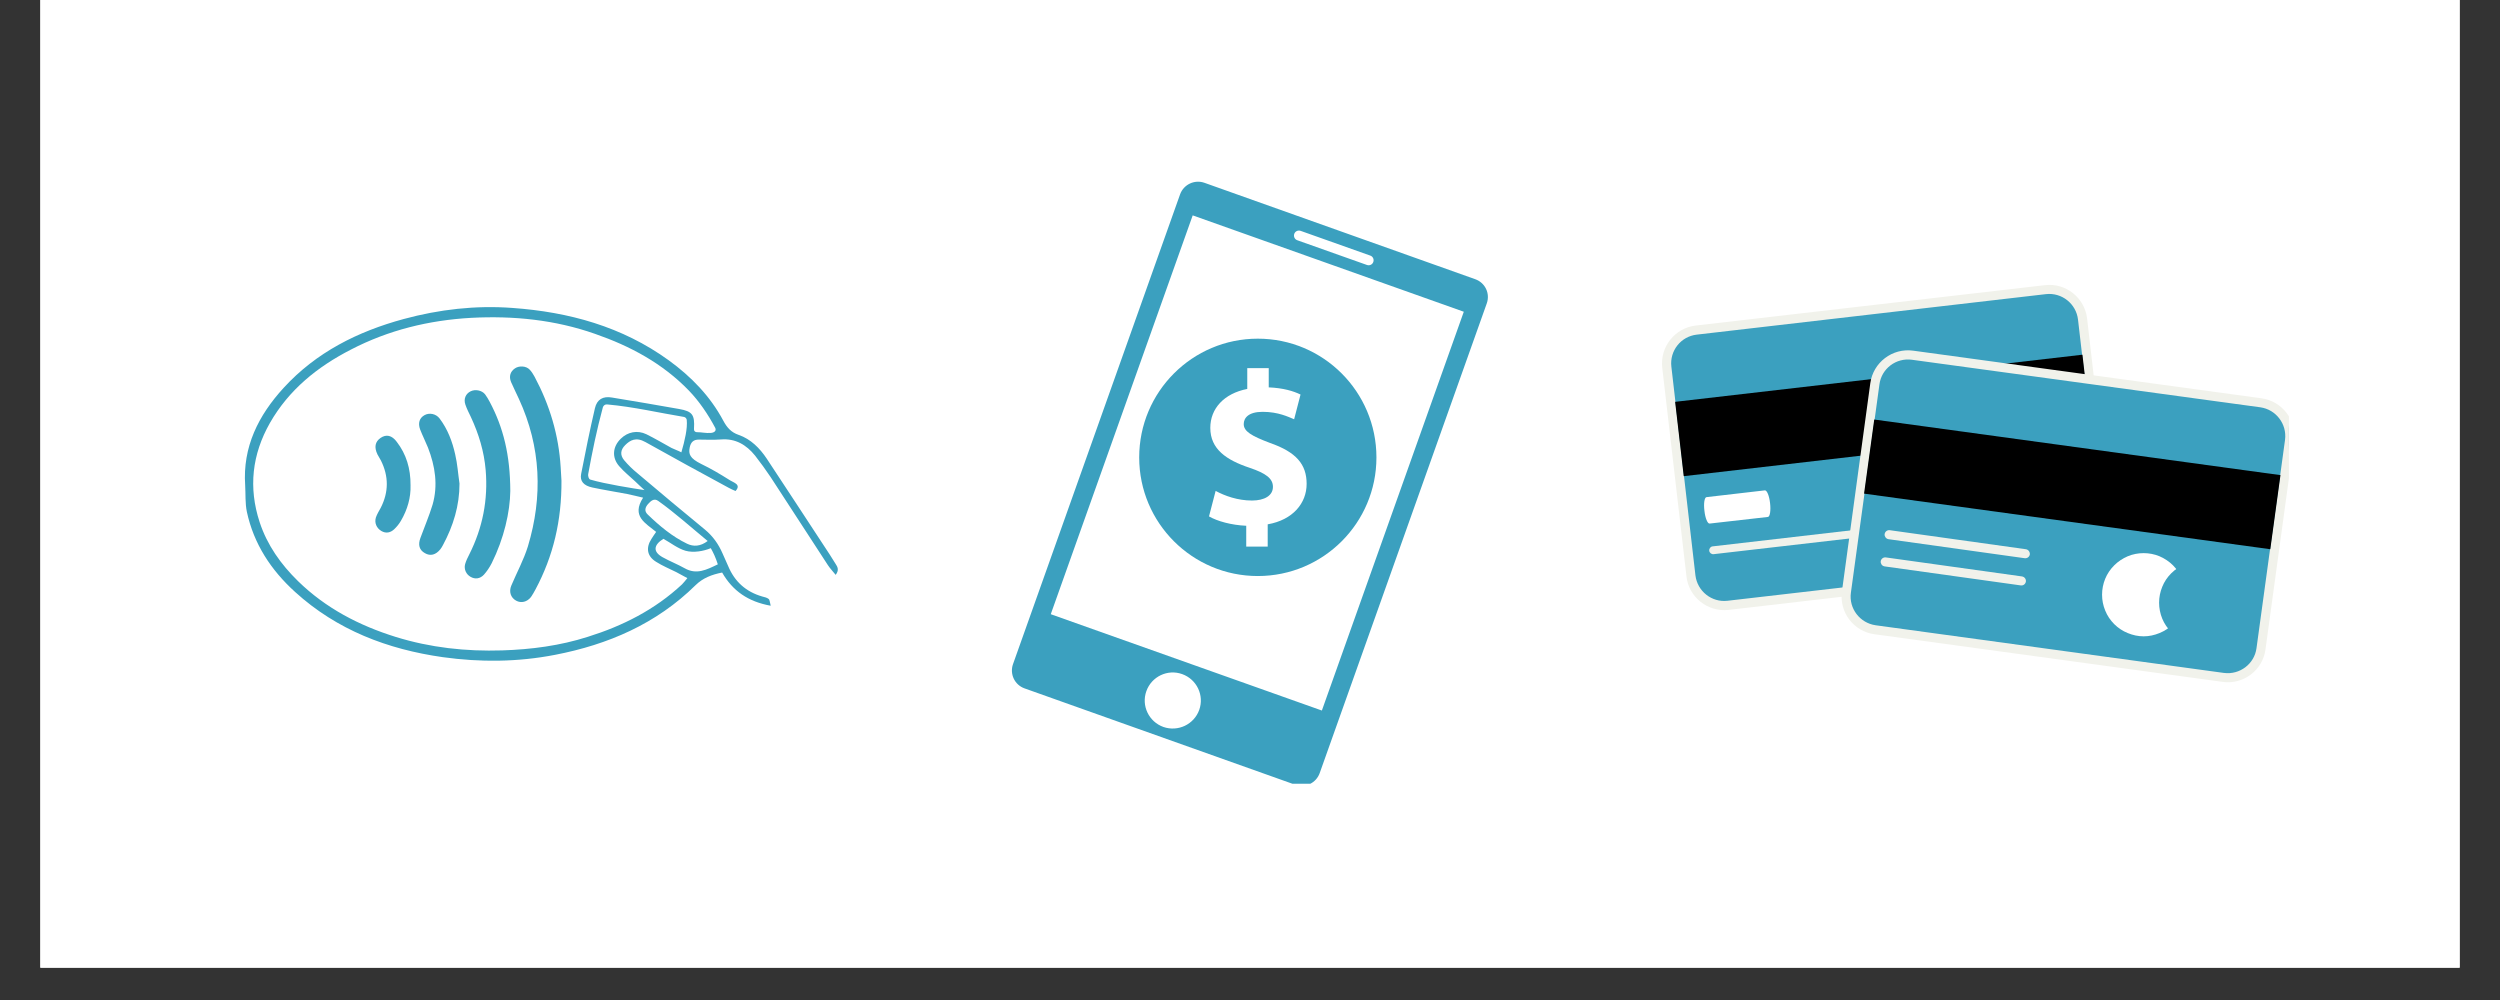 <svg xmlns="http://www.w3.org/2000/svg" xmlns:xlink="http://www.w3.org/1999/xlink" width="100" zoomAndPan="magnify" viewBox="0 0 75 30" height="40" preserveAspectRatio="xMidYMid meet" version="1.0"><rect x="0" y="0" width="75" height="30" fill="#333333" stroke="none"/><defs><clipPath id="a0156f8b4b"><path d="M 1.211 0 L 73.789 0 L 73.789 29.031 L 1.211 29.031 Z M 1.211 0 " clip-rule="nonzero"/></clipPath><clipPath id="ab209e37ef"><path d="M 7.262 9.156 L 25.406 9.156 L 25.406 20 L 7.262 20 Z M 7.262 9.156 " clip-rule="nonzero"/></clipPath><clipPath id="e9045e7a3b"><path d="M 30.285 5.367 L 44.801 5.367 L 44.801 23.512 L 30.285 23.512 Z M 30.285 5.367 " clip-rule="nonzero"/></clipPath><clipPath id="b2ac1526f5"><path d="M 49.797 8.48 L 64 8.48 L 64 19 L 49.797 19 Z M 49.797 8.48 " clip-rule="nonzero"/></clipPath><clipPath id="c34e8db616"><path d="M 55 10 L 68.668 10 L 68.668 20.82 L 55 20.82 Z M 55 10 " clip-rule="nonzero"/></clipPath><clipPath id="93adf4045d"><path d="M 55 12 L 68.668 12 L 68.668 17 L 55 17 Z M 55 12 " clip-rule="nonzero"/></clipPath></defs><g clip-path="url(#a0156f8b4b)"><path fill="#ffffff" d="M 1.211 0 L 73.789 0 L 73.789 29.031 L 1.211 29.031 Z M 1.211 0 " fill-opacity="1" fill-rule="nonzero"/><path fill="#ffffff" d="M 1.211 0 L 73.789 0 L 73.789 29.031 L 1.211 29.031 Z M 1.211 0 " fill-opacity="1" fill-rule="nonzero"/></g><g clip-path="url(#ab209e37ef)"><path fill="#3ba0bf" d="M 21.324 16.445 C 21.109 16.535 20.805 16.59 20.566 16.523 C 20.328 16.453 20.121 16.285 19.902 16.164 C 19.598 16.355 19.59 16.555 19.875 16.715 C 20.09 16.836 20.324 16.926 20.539 17.047 C 20.895 17.25 21.195 17.094 21.535 16.93 C 21.465 16.715 21.406 16.594 21.324 16.445 Z M 21.23 16.23 C 20.727 15.816 20.262 15.395 19.746 15.027 C 19.621 14.938 19.527 15.027 19.441 15.121 C 19.352 15.223 19.324 15.332 19.43 15.434 C 19.785 15.777 20.168 16.098 20.613 16.312 C 20.801 16.402 21.008 16.398 21.23 16.23 Z M 17.707 14.387 C 18.152 14.52 18.996 14.652 19.336 14.703 C 19.258 14.637 19.109 14.492 19.047 14.434 C 18.887 14.285 18.715 14.148 18.574 13.984 C 18.348 13.723 18.379 13.398 18.625 13.16 C 18.832 12.957 19.121 12.898 19.391 13.027 C 19.645 13.152 19.895 13.301 20.145 13.438 C 20.227 13.48 20.355 13.523 20.441 13.57 C 20.543 13.219 20.629 12.855 20.602 12.594 C 20.594 12.551 20.562 12.516 20.52 12.508 C 19.781 12.387 19.004 12.203 18.215 12.133 C 18.156 12.125 18.102 12.164 18.086 12.219 C 17.902 12.898 17.766 13.562 17.645 14.227 C 17.637 14.277 17.66 14.371 17.707 14.387 Z M 19.293 14.93 C 19.102 14.887 18.961 14.848 18.816 14.82 C 18.469 14.754 18.117 14.699 17.77 14.625 C 17.512 14.57 17.391 14.434 17.434 14.219 C 17.562 13.562 17.695 12.902 17.848 12.246 C 17.91 11.98 18.09 11.879 18.359 11.926 C 19.031 12.039 19.703 12.148 20.375 12.27 C 20.773 12.34 20.844 12.445 20.82 12.855 C 20.82 12.859 20.82 12.863 20.82 12.871 C 20.812 12.922 20.852 12.965 20.902 12.965 C 21.059 12.965 21.168 13 21.328 12.988 C 21.465 12.973 21.488 12.898 21.457 12.836 C 21.242 12.43 20.973 12.035 20.668 11.719 C 19.879 10.902 18.91 10.383 17.852 10.016 C 16.652 9.594 15.406 9.469 14.141 9.535 C 12.871 9.605 11.656 9.902 10.527 10.488 C 9.523 11.004 8.668 11.691 8.098 12.688 C 7.562 13.633 7.449 14.625 7.789 15.664 C 8.016 16.355 8.426 16.93 8.941 17.434 C 9.773 18.246 10.773 18.766 11.875 19.109 C 12.914 19.43 13.977 19.547 15.066 19.512 C 15.941 19.484 16.801 19.371 17.633 19.105 C 18.684 18.777 19.648 18.289 20.461 17.531 C 20.512 17.48 20.559 17.418 20.621 17.344 C 20.492 17.277 20.395 17.219 20.289 17.164 C 20.086 17.062 19.875 16.977 19.684 16.855 C 19.41 16.688 19.371 16.434 19.543 16.168 C 19.582 16.102 19.629 16.039 19.684 15.957 C 19.367 15.695 18.934 15.488 19.293 14.93 Z M 25.07 17.246 C 24.988 17.141 24.902 17.055 24.836 16.953 C 24.262 16.074 23.695 15.195 23.121 14.316 C 22.973 14.094 22.816 13.879 22.652 13.668 C 22.391 13.344 22.062 13.148 21.625 13.184 C 21.41 13.199 21.191 13.191 20.973 13.188 C 20.805 13.184 20.723 13.266 20.691 13.426 C 20.652 13.621 20.695 13.75 21.035 13.918 C 21.355 14.074 21.578 14.207 21.902 14.41 C 22.012 14.48 22.246 14.535 22.066 14.73 C 21.996 14.699 21.926 14.672 21.859 14.633 C 21.023 14.18 20.191 13.727 19.363 13.262 C 19.078 13.102 18.902 13.207 18.754 13.355 C 18.613 13.496 18.598 13.652 18.723 13.805 C 18.844 13.949 18.98 14.082 19.125 14.199 C 19.797 14.77 20.473 15.332 21.152 15.891 C 21.387 16.086 21.555 16.324 21.676 16.602 C 21.73 16.727 21.789 16.852 21.844 16.98 C 22.039 17.449 22.379 17.754 22.867 17.895 C 22.934 17.914 23.008 17.926 23.059 17.969 C 23.094 17.996 23.094 18.074 23.121 18.172 C 22.445 18.051 21.98 17.727 21.664 17.176 C 21.352 17.238 21.086 17.34 20.867 17.555 C 19.691 18.715 18.246 19.336 16.652 19.645 C 15.531 19.863 14.406 19.871 13.285 19.715 C 11.629 19.48 10.109 18.902 8.852 17.758 C 8.129 17.102 7.613 16.316 7.406 15.355 C 7.352 15.098 7.371 14.824 7.355 14.559 C 7.277 13.406 7.754 12.461 8.508 11.637 C 9.484 10.57 10.73 9.945 12.113 9.57 C 13.18 9.281 14.27 9.156 15.371 9.238 C 17.066 9.359 18.664 9.797 20.062 10.809 C 20.734 11.297 21.305 11.883 21.699 12.621 C 21.805 12.82 21.93 12.969 22.16 13.047 C 22.523 13.172 22.793 13.445 23.004 13.762 C 23.578 14.629 24.145 15.5 24.715 16.367 C 24.836 16.547 24.953 16.73 25.066 16.914 C 25.129 17.008 25.18 17.102 25.07 17.246 " fill-opacity="1" fill-rule="nonzero"/></g><path fill="#3ba0bf" d="M 16.844 14.418 C 16.852 15.617 16.598 16.684 16.066 17.68 C 16.023 17.758 15.98 17.84 15.93 17.91 C 15.812 18.062 15.633 18.102 15.484 18.02 C 15.32 17.93 15.262 17.75 15.34 17.566 C 15.504 17.176 15.711 16.797 15.836 16.395 C 16.289 14.891 16.23 13.41 15.57 11.973 C 15.492 11.801 15.406 11.633 15.332 11.461 C 15.262 11.293 15.309 11.145 15.449 11.051 C 15.574 10.965 15.785 10.977 15.887 11.086 C 15.949 11.148 15.996 11.227 16.039 11.305 C 16.492 12.152 16.762 13.055 16.82 14.016 C 16.828 14.176 16.84 14.332 16.844 14.418 " fill-opacity="1" fill-rule="nonzero"/><path fill="#3ba0bf" d="M 15.309 14.73 C 15.301 15.359 15.121 16.152 14.75 16.898 C 14.688 17.02 14.609 17.137 14.52 17.238 C 14.402 17.367 14.25 17.383 14.117 17.305 C 13.984 17.23 13.914 17.078 13.953 16.926 C 13.984 16.82 14.031 16.723 14.082 16.625 C 14.48 15.832 14.645 14.992 14.57 14.102 C 14.523 13.543 14.363 13.02 14.129 12.516 C 14.07 12.391 14.004 12.266 13.961 12.137 C 13.902 11.965 13.973 11.809 14.121 11.738 C 14.258 11.672 14.453 11.707 14.551 11.828 C 14.605 11.898 14.648 11.977 14.691 12.055 C 15.102 12.828 15.305 13.652 15.309 14.73 " fill-opacity="1" fill-rule="nonzero"/><path fill="#3ba0bf" d="M 13.785 14.508 C 13.785 15.172 13.598 15.777 13.289 16.352 C 13.266 16.395 13.242 16.438 13.211 16.477 C 13.074 16.648 12.91 16.691 12.746 16.594 C 12.578 16.5 12.535 16.344 12.613 16.137 C 12.734 15.805 12.875 15.477 12.977 15.141 C 13.145 14.559 13.055 13.984 12.84 13.43 C 12.766 13.246 12.676 13.07 12.605 12.887 C 12.531 12.691 12.586 12.535 12.738 12.453 C 12.879 12.375 13.078 12.41 13.188 12.555 C 13.43 12.875 13.57 13.246 13.656 13.633 C 13.723 13.918 13.742 14.215 13.785 14.508 " fill-opacity="1" fill-rule="nonzero"/><path fill="#3ba0bf" d="M 12.316 14.559 C 12.328 14.918 12.227 15.285 12.027 15.625 C 11.973 15.719 11.902 15.805 11.824 15.879 C 11.715 15.98 11.582 16.012 11.441 15.93 C 11.297 15.844 11.227 15.688 11.277 15.523 C 11.312 15.422 11.371 15.328 11.422 15.234 C 11.664 14.762 11.664 14.285 11.426 13.812 C 11.395 13.75 11.355 13.695 11.324 13.633 C 11.219 13.414 11.254 13.25 11.418 13.137 C 11.586 13.023 11.754 13.055 11.902 13.254 C 12.188 13.625 12.32 14.055 12.316 14.559 " fill-opacity="1" fill-rule="nonzero"/><g clip-path="url(#e9045e7a3b)"><path fill="#3ba0bf" d="M 39.656 21.316 L 31.523 18.426 L 35.781 6.461 L 43.914 9.352 Z M 35.977 21.297 C 35.82 21.734 35.34 21.961 34.902 21.809 C 34.465 21.652 34.234 21.172 34.391 20.734 C 34.547 20.297 35.027 20.066 35.465 20.223 C 35.902 20.379 36.133 20.859 35.977 21.297 Z M 38.828 7.016 C 38.855 6.938 38.941 6.898 39.02 6.926 L 41.109 7.668 C 41.188 7.695 41.227 7.781 41.199 7.859 C 41.172 7.938 41.086 7.977 41.008 7.949 L 38.918 7.207 C 38.84 7.18 38.801 7.094 38.828 7.016 Z M 44.254 8.375 L 36.133 5.484 C 35.836 5.379 35.508 5.535 35.402 5.832 L 30.391 19.922 C 30.285 20.219 30.438 20.547 30.738 20.652 L 38.859 23.543 C 39.156 23.648 39.484 23.492 39.59 23.195 L 44.602 9.105 C 44.711 8.805 44.555 8.48 44.254 8.375 " fill-opacity="1" fill-rule="nonzero"/></g><path fill="#3ba0bf" d="M 38.031 15.73 L 38.031 16.398 L 37.387 16.398 L 37.387 15.773 C 36.945 15.754 36.52 15.637 36.27 15.492 L 36.469 14.727 C 36.742 14.875 37.129 15.016 37.559 15.016 C 37.93 15.016 38.188 14.871 38.188 14.605 C 38.188 14.355 37.977 14.199 37.492 14.035 C 36.789 13.801 36.309 13.473 36.309 12.836 C 36.309 12.258 36.719 11.805 37.418 11.668 L 37.418 11.043 L 38.062 11.043 L 38.062 11.621 C 38.5 11.641 38.797 11.73 39.016 11.836 L 38.824 12.578 C 38.652 12.508 38.352 12.355 37.879 12.355 C 37.453 12.355 37.312 12.539 37.312 12.723 C 37.312 12.941 37.543 13.078 38.102 13.289 C 38.883 13.562 39.199 13.926 39.199 14.516 C 39.199 15.098 38.785 15.598 38.031 15.73 Z M 37.734 10.16 C 35.77 10.16 34.176 11.754 34.176 13.723 C 34.176 15.688 35.77 17.281 37.734 17.281 C 39.699 17.281 41.293 15.688 41.293 13.723 C 41.293 11.754 39.699 10.16 37.734 10.16 " fill-opacity="1" fill-rule="nonzero"/><g clip-path="url(#b2ac1526f5)"><path fill="#3ba0bf" d="M 62.32 16.945 L 51.844 18.16 C 51.293 18.223 50.793 17.828 50.73 17.277 L 50.004 11.016 C 49.941 10.465 50.336 9.965 50.887 9.902 L 61.363 8.688 C 61.914 8.625 62.41 9.02 62.477 9.57 L 63.199 15.832 C 63.266 16.383 62.871 16.883 62.32 16.945 Z M 62.32 16.945 " fill-opacity="1" fill-rule="nonzero"/><path fill="#f1f2eb" d="M 62.336 17.082 L 51.859 18.297 C 51.234 18.367 50.664 17.918 50.594 17.293 L 49.867 11.031 C 49.797 10.406 50.246 9.84 50.871 9.766 L 61.348 8.555 C 61.973 8.48 62.539 8.93 62.613 9.555 L 63.336 15.816 C 63.41 16.441 62.961 17.012 62.336 17.082 Z M 50.902 10.039 C 50.426 10.094 50.086 10.523 50.141 11 L 50.863 17.262 C 50.922 17.738 51.352 18.078 51.824 18.023 L 62.305 16.812 C 62.777 16.754 63.121 16.324 63.066 15.852 L 62.34 9.586 C 62.285 9.113 61.855 8.77 61.379 8.824 Z M 50.902 10.039 " fill-opacity="1" fill-rule="nonzero"/></g><path fill="#000000" d="M 62.73 12.871 L 50.512 14.285 L 50.254 12.055 L 62.473 10.641 Z M 62.73 12.871 " fill-opacity="1" fill-rule="nonzero"/><path fill="#ffffff" d="M 53.039 15.508 L 51.289 15.707 C 51.227 15.715 51.156 15.543 51.133 15.324 C 51.105 15.105 51.133 14.922 51.195 14.914 L 52.945 14.711 C 53.008 14.703 53.078 14.875 53.102 15.094 C 53.129 15.316 53.098 15.5 53.039 15.508 Z M 53.039 15.508 " fill-opacity="1" fill-rule="nonzero"/><path fill="#3ba0bf" d="M 54.57 15.352 L 53.398 15.488 C 53.336 15.496 53.266 15.324 53.242 15.102 C 53.215 14.883 53.242 14.699 53.305 14.691 L 54.477 14.559 C 54.539 14.551 54.609 14.723 54.633 14.941 C 54.66 15.16 54.629 15.344 54.57 15.352 Z M 54.57 15.352 " fill-opacity="1" fill-rule="nonzero"/><path fill="#f1f2eb" d="M 62.473 15.348 L 51.41 16.625 C 51.344 16.633 51.285 16.586 51.277 16.523 C 51.27 16.457 51.316 16.398 51.379 16.391 L 62.445 15.109 C 62.512 15.102 62.57 15.148 62.578 15.215 C 62.586 15.277 62.539 15.34 62.473 15.348 Z M 62.473 15.348 " fill-opacity="1" fill-rule="nonzero"/><g clip-path="url(#c34e8db616)"><path fill="#3ba0bf" d="M 66.699 20.32 L 56.25 18.891 C 55.703 18.816 55.316 18.312 55.391 17.762 L 56.246 11.516 C 56.32 10.965 56.828 10.582 57.375 10.656 L 67.828 12.086 C 68.375 12.16 68.762 12.668 68.684 13.215 L 67.832 19.461 C 67.758 20.012 67.25 20.395 66.699 20.32 Z M 66.699 20.32 " fill-opacity="1" fill-rule="nonzero"/><path fill="#f1f2eb" d="M 66.684 20.457 L 56.23 19.027 C 55.609 18.941 55.172 18.367 55.258 17.742 L 56.109 11.496 C 56.195 10.871 56.773 10.434 57.395 10.52 L 67.844 11.949 C 68.469 12.035 68.906 12.609 68.82 13.234 L 67.965 19.48 C 67.883 20.105 67.305 20.543 66.684 20.457 Z M 57.359 10.793 C 56.883 10.727 56.445 11.059 56.383 11.531 L 55.527 17.781 C 55.461 18.254 55.797 18.691 56.27 18.758 L 66.719 20.188 C 67.191 20.25 67.633 19.918 67.695 19.445 L 68.551 13.195 C 68.613 12.723 68.281 12.285 67.809 12.219 Z M 57.359 10.793 " fill-opacity="1" fill-rule="nonzero"/></g><g clip-path="url(#93adf4045d)"><path fill="#000000" d="M 68.109 16.477 L 55.922 14.809 L 56.227 12.586 L 68.414 14.254 Z M 68.109 16.477 " fill-opacity="1" fill-rule="nonzero"/></g><path fill="#ffffff" d="M 65.555 17.84 C 65.555 18.008 65.523 18.164 65.461 18.316 C 65.398 18.473 65.305 18.605 65.191 18.723 C 65.074 18.84 64.938 18.93 64.785 18.992 C 64.633 19.055 64.473 19.09 64.309 19.09 C 64.145 19.09 63.984 19.055 63.832 18.992 C 63.68 18.93 63.543 18.84 63.426 18.723 C 63.309 18.605 63.219 18.473 63.156 18.316 C 63.094 18.164 63.062 18.008 63.062 17.84 C 63.062 17.676 63.094 17.516 63.156 17.363 C 63.219 17.211 63.309 17.078 63.426 16.961 C 63.543 16.844 63.68 16.754 63.832 16.688 C 63.984 16.625 64.145 16.594 64.309 16.594 C 64.473 16.594 64.633 16.625 64.785 16.688 C 64.938 16.754 65.074 16.844 65.191 16.961 C 65.305 17.078 65.398 17.211 65.461 17.363 C 65.523 17.516 65.555 17.676 65.555 17.84 Z M 65.555 17.84 " fill-opacity="1" fill-rule="nonzero"/><path fill="#3ba0bf" d="M 67.266 18.082 C 67.266 18.246 67.234 18.406 67.172 18.559 C 67.109 18.711 67.016 18.844 66.902 18.961 C 66.785 19.078 66.648 19.168 66.496 19.234 C 66.344 19.297 66.184 19.328 66.02 19.328 C 65.855 19.328 65.695 19.297 65.543 19.234 C 65.391 19.168 65.254 19.078 65.137 18.961 C 65.02 18.844 64.93 18.711 64.867 18.559 C 64.805 18.406 64.773 18.246 64.773 18.082 C 64.773 17.914 64.805 17.758 64.867 17.605 C 64.93 17.449 65.02 17.316 65.137 17.199 C 65.254 17.082 65.391 16.992 65.543 16.93 C 65.695 16.867 65.855 16.832 66.02 16.832 C 66.184 16.832 66.344 16.867 66.496 16.93 C 66.648 16.992 66.785 17.082 66.902 17.199 C 67.016 17.316 67.109 17.449 67.172 17.605 C 67.234 17.758 67.266 17.914 67.266 18.082 Z M 67.266 18.082 " fill-opacity="1" fill-rule="nonzero"/><path fill="#f1f2eb" d="M 56.641 16.172 C 56.574 16.156 56.531 16.09 56.539 16.023 C 56.551 15.945 56.621 15.895 56.695 15.906 L 60.777 16.477 C 60.852 16.488 60.902 16.559 60.895 16.633 C 60.883 16.707 60.812 16.758 60.738 16.746 L 56.656 16.176 C 56.652 16.176 56.648 16.176 56.641 16.172 Z M 56.641 16.172 " fill-opacity="1" fill-rule="nonzero"/><path fill="#f1f2eb" d="M 56.523 16.988 C 56.457 16.973 56.414 16.906 56.422 16.836 C 56.434 16.762 56.504 16.711 56.578 16.723 L 60.66 17.293 C 60.734 17.305 60.785 17.371 60.777 17.445 C 60.766 17.523 60.695 17.574 60.621 17.562 L 56.539 16.992 C 56.535 16.992 56.531 16.988 56.523 16.988 Z M 56.523 16.988 " fill-opacity="1" fill-rule="nonzero"/></svg>